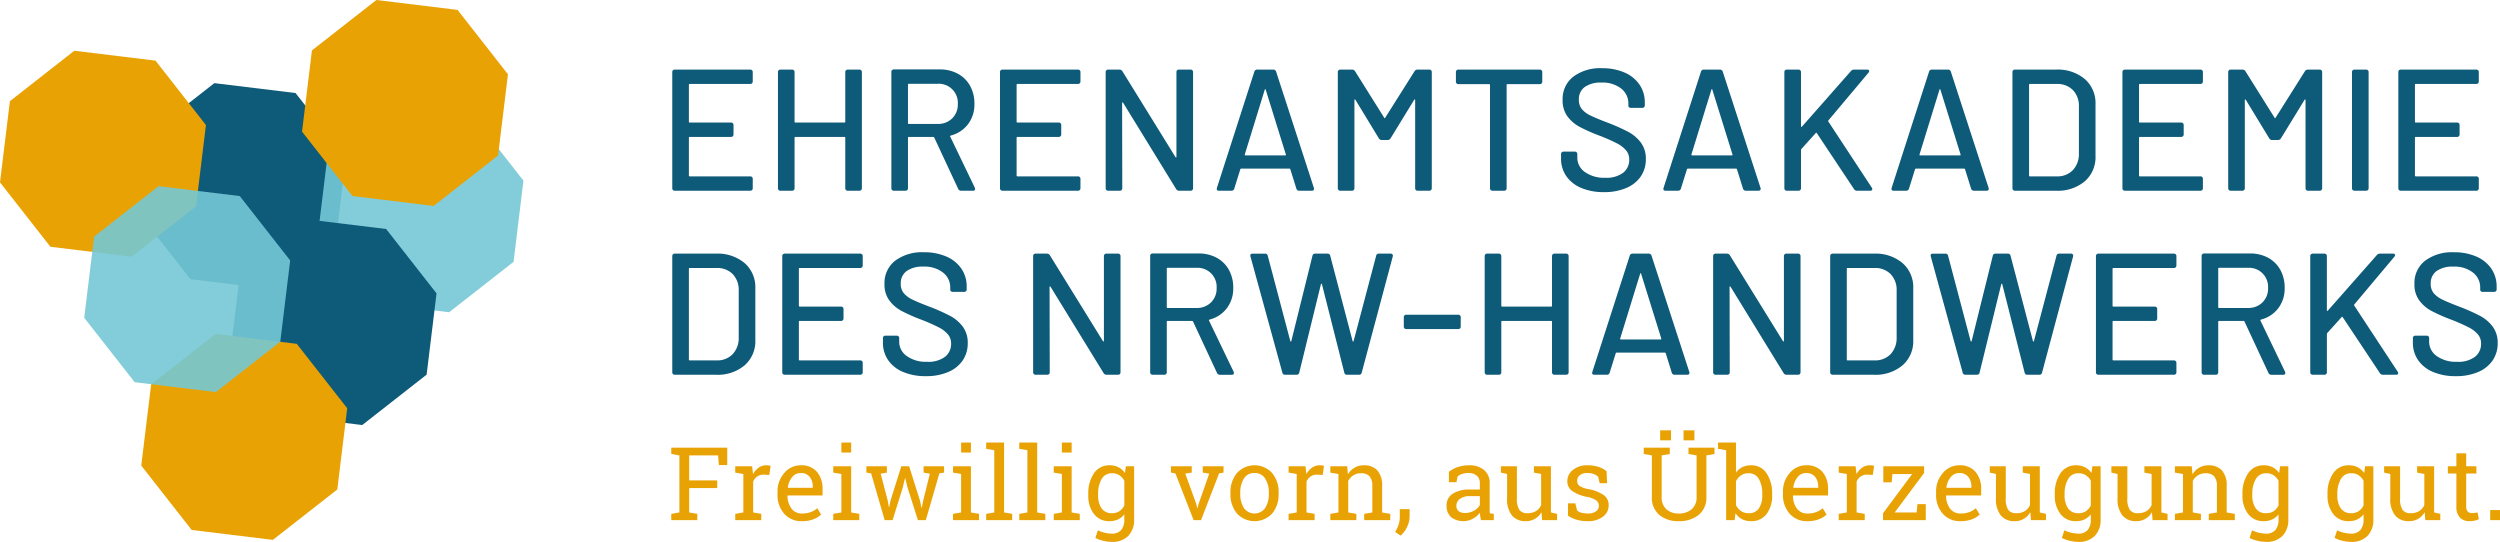 <svg xmlns="http://www.w3.org/2000/svg" viewBox="0 0 494.215 107.119"><defs><style>.cls-1{isolation:isolate;}.cls-2,.cls-4{fill:#0e5a79;}.cls-3,.cls-5{fill:#e9a203;}.cls-4,.cls-5,.cls-6{mix-blend-mode:multiply;}.cls-6{fill:#75c8d5;opacity:0.9;}</style></defs><g class="cls-1"><g id="Ebene_2" data-name="Ebene 2"><g id="Ebene_1-2" data-name="Ebene 1"><path class="cls-2" d="M148.669,16.461a.508.508,0,0,1-.376.137H136.354a.151.151,0,0,0-.171.171v7.286a.151.151,0,0,0,.171.171h8.141a.473.473,0,0,1,.513.513v1.813a.473.473,0,0,1-.513.513h-8.141a.151.151,0,0,0-.171.171v7.458a.151.151,0,0,0,.171.171H148.293a.474.474,0,0,1,.513.513v1.813a.474.474,0,0,1-.513.513H133.412a.473.473,0,0,1-.513-.513V14.272a.474.474,0,0,1,.513-.513H148.293a.474.474,0,0,1,.513.513v1.813A.507.507,0,0,1,148.669,16.461Z"/><path class="cls-2" d="M167.234,13.896a.509.509,0,0,1,.376-.137h2.258a.474.474,0,0,1,.513.513V37.191a.473.473,0,0,1-.513.513H167.61a.474.474,0,0,1-.513-.513V27.237a.151.151,0,0,0-.171-.171H157.245a.151.151,0,0,0-.171.171v9.955a.473.473,0,0,1-.513.513h-2.257a.473.473,0,0,1-.513-.513V14.272a.474.474,0,0,1,.513-.513h2.257a.474.474,0,0,1,.513.513v9.784a.151.151,0,0,0,.171.171h9.681a.151.151,0,0,0,.171-.171V14.272A.507.507,0,0,1,167.234,13.896Z"/><path class="cls-2" d="M189.413,37.328,184.693,27.203a.22.22,0,0,0-.205-.137h-4.823a.151.151,0,0,0-.171.171v9.955a.473.473,0,0,1-.513.513h-2.257a.473.473,0,0,1-.513-.513V14.238a.474.474,0,0,1,.513-.513h9.031a7.379,7.379,0,0,1,3.609.855,6.019,6.019,0,0,1,2.412,2.395,7.209,7.209,0,0,1,.855,3.558,6.433,6.433,0,0,1-1.266,4.02,6.19,6.19,0,0,1-3.42,2.241.166.166,0,0,0-.103.205l4.858,10.091.068.273c0,.229-.149.342-.445.342H189.995A.593.593,0,0,1,189.413,37.328ZM179.493,16.735v7.594a.151.151,0,0,0,.171.171h5.678a3.944,3.944,0,0,0,2.891-1.095,3.811,3.811,0,0,0,1.112-2.839,3.765,3.765,0,0,0-4.002-4.002h-5.678A.151.151,0,0,0,179.493,16.735Z"/><path class="cls-2" d="M213.454,16.461a.508.508,0,0,1-.376.137H201.14a.151.151,0,0,0-.171.171v7.286a.151.151,0,0,0,.171.171h8.141a.473.473,0,0,1,.513.513v1.813a.473.473,0,0,1-.513.513H201.14a.151.151,0,0,0-.171.171v7.458a.151.151,0,0,0,.171.171h11.938a.474.474,0,0,1,.513.513v1.813a.474.474,0,0,1-.513.513H198.198a.473.473,0,0,1-.513-.513V14.272a.474.474,0,0,1,.513-.513h14.88a.474.474,0,0,1,.513.513v1.813A.507.507,0,0,1,213.454,16.461Z"/><path class="cls-2" d="M218.712,37.568a.508.508,0,0,1-.137-.376V14.272a.474.474,0,0,1,.513-.513h2.189a.673.673,0,0,1,.616.342l10.468,16.933c.045.068.091.097.137.085.045-.011.068-.062.068-.154V14.272a.474.474,0,0,1,.513-.513h2.258a.474.474,0,0,1,.513.513V37.191a.473.473,0,0,1-.513.513H233.114a.672.672,0,0,1-.616-.342L222.031,20.327c-.046-.069-.092-.097-.137-.086-.046.012-.068.063-.068.154l.034,16.796a.473.473,0,0,1-.513.513H219.089A.507.507,0,0,1,218.712,37.568Z"/><path class="cls-2" d="M256.275,37.294,255.078,33.463c-.046-.091-.103-.137-.171-.137h-9.544c-.068,0-.125.046-.171.137L243.995,37.294a.558.558,0,0,1-.582.411H240.985q-.582,0-.411-.582l7.389-22.954a.558.558,0,0,1,.582-.411h3.146a.559.559,0,0,1,.582.411l7.457,22.954a.483.483,0,0,1,.034.205c0,.251-.148.376-.444.376h-2.463A.558.558,0,0,1,256.275,37.294ZM246.219,30.726h7.833c.138,0,.183-.068.138-.205l-3.969-12.76c-.022-.091-.057-.137-.103-.137s-.08.046-.103.137L246.081,30.521C246.058,30.658,246.104,30.726,246.219,30.726Z"/><path class="cls-2" d="M264.605,37.568a.506.506,0,0,1-.138-.376V14.272a.475.475,0,0,1,.514-.513h2.292a.672.672,0,0,1,.615.342l5.747,9.168q.103.205.205,0l5.781-9.168a.674.674,0,0,1,.616-.342h2.292a.474.474,0,0,1,.513.513V37.191a.473.473,0,0,1-.513.513h-2.258a.473.473,0,0,1-.514-.513V19.814c0-.091-.022-.142-.068-.154-.046-.011-.091.017-.137.086l-4.652,7.594a.671.671,0,0,1-.615.342h-1.095a.672.672,0,0,1-.616-.342l-4.618-7.594c-.046-.069-.091-.097-.137-.086-.046.012-.068.063-.068.154V37.191a.473.473,0,0,1-.513.513h-2.258A.506.506,0,0,1,264.605,37.568Z"/><path class="cls-2" d="M304.748,13.896a.511.511,0,0,1,.138.376v1.847a.474.474,0,0,1-.514.513h-6.362a.151.151,0,0,0-.171.171v20.388a.474.474,0,0,1-.514.513h-2.258a.473.473,0,0,1-.513-.513V16.804a.152.152,0,0,0-.171-.171h-6.055a.473.473,0,0,1-.514-.513V14.272a.474.474,0,0,1,.514-.513h16.043A.51.51,0,0,1,304.748,13.896Z"/><path class="cls-2" d="M312.601,37.157a6.698,6.698,0,0,1-2.959-2.326,6.024,6.024,0,0,1-1.044-3.523v-.821a.474.474,0,0,1,.514-.513h2.189a.473.473,0,0,1,.513.513v.65a3.452,3.452,0,0,0,1.505,2.874,6.513,6.513,0,0,0,4.003,1.129,5.47,5.47,0,0,0,3.558-.992,3.214,3.214,0,0,0,1.197-2.6,2.77,2.77,0,0,0-.616-1.813,5.878,5.878,0,0,0-1.796-1.385,34.374,34.374,0,0,0-3.438-1.522A34.55,34.55,0,0,1,312.276,25.082a7.287,7.287,0,0,1-2.411-2.07,5.246,5.246,0,0,1-.958-3.232,5.581,5.581,0,0,1,2.104-4.618,8.891,8.891,0,0,1,5.695-1.676,10.834,10.834,0,0,1,4.447.855,6.839,6.839,0,0,1,2.959,2.395,6.192,6.192,0,0,1,1.043,3.558v.513a.473.473,0,0,1-.513.513h-2.224a.55.55,0,0,1-.376-.12.407.407,0,0,1-.137-.325v-.41a3.692,3.692,0,0,0-1.42-2.959,5.946,5.946,0,0,0-3.917-1.18,5.384,5.384,0,0,0-3.284.872,2.952,2.952,0,0,0-1.163,2.515,2.843,2.843,0,0,0,.582,1.847,5.055,5.055,0,0,0,1.728,1.283q1.146.564,3.506,1.454a38.956,38.956,0,0,1,3.935,1.762,7.526,7.526,0,0,1,2.497,2.121,5.275,5.275,0,0,1,.992,3.267,5.972,5.972,0,0,1-.992,3.421,6.486,6.486,0,0,1-2.874,2.292,10.957,10.957,0,0,1-4.412.821A11.303,11.303,0,0,1,312.601,37.157Z"/><path class="cls-2" d="M344.568,37.294l-1.197-3.831c-.046-.091-.103-.137-.171-.137h-9.544c-.068,0-.126.046-.171.137l-1.197,3.831a.559.559,0,0,1-.582.411h-2.429q-.582,0-.41-.582l7.389-22.954a.558.558,0,0,1,.582-.411h3.146a.559.559,0,0,1,.582.411l7.457,22.954a.483.483,0,0,1,.034.205c0,.251-.148.376-.444.376h-2.463A.558.558,0,0,1,344.568,37.294ZM334.512,30.726h7.833c.138,0,.183-.068.138-.205l-3.969-12.76c-.022-.091-.057-.137-.103-.137s-.08.046-.103.137L334.375,30.521C334.351,30.658,334.397,30.726,334.512,30.726Z"/><path class="cls-2" d="M352.881,37.568a.51.51,0,0,1-.137-.376V14.272a.474.474,0,0,1,.514-.513h2.258a.474.474,0,0,1,.513.513V24.945a.137.137,0,0,0,.068.137c.046.023.091,0,.137-.068l9.682-10.981a.78.78,0,0,1,.615-.274h2.565c.273,0,.411.092.411.274a.544.544,0,0,1-.138.342l-7.901,9.407a.197.197,0,0,0-.034.24l8.586,13.067a.501.501,0,0,1,.103.308q0,.308-.444.308h-2.565a.671.671,0,0,1-.616-.342l-7.32-11.015c-.092-.137-.171-.148-.239-.034l-2.84,3.147a.547.547,0,0,0-.068.239v7.492a.473.473,0,0,1-.513.513h-2.258A.51.51,0,0,1,352.881,37.568Z"/><path class="cls-2" d="M389.658,37.294l-1.197-3.831c-.046-.091-.103-.137-.171-.137h-9.544c-.068,0-.126.046-.171.137l-1.197,3.831a.559.559,0,0,1-.582.411H374.367q-.582,0-.41-.582l7.389-22.954a.558.558,0,0,1,.582-.411h3.146a.559.559,0,0,1,.582.411l7.457,22.954a.483.483,0,0,1,.034.205c0,.251-.148.376-.444.376h-2.463A.558.558,0,0,1,389.658,37.294ZM379.601,30.726h7.833c.138,0,.183-.068.138-.205l-3.969-12.76c-.022-.091-.057-.137-.103-.137s-.08.046-.103.137L379.465,30.521C379.441,30.658,379.487,30.726,379.601,30.726Z"/><path class="cls-2" d="M397.97,37.568a.51.51,0,0,1-.137-.376V14.272a.474.474,0,0,1,.514-.513h8.107a8.293,8.293,0,0,1,5.678,1.865,6.298,6.298,0,0,1,2.121,4.977V30.863a6.297,6.297,0,0,1-2.121,4.978,8.29,8.29,0,0,1-5.678,1.864h-8.107A.51.51,0,0,1,397.97,37.568Zm3.318-2.703h5.303a4.208,4.208,0,0,0,3.164-1.214,4.604,4.604,0,0,0,1.215-3.267V21.08a4.488,4.488,0,0,0-1.181-3.267,4.257,4.257,0,0,0-3.198-1.214h-5.303a.151.151,0,0,0-.171.171V34.694A.151.151,0,0,0,401.288,34.865Z"/><path class="cls-2" d="M435.346,16.461a.51.51,0,0,1-.377.137H423.03a.151.151,0,0,0-.171.171v7.286a.151.151,0,0,0,.171.171h8.142a.473.473,0,0,1,.514.513v1.813a.473.473,0,0,1-.514.513h-8.142a.151.151,0,0,0-.171.171v7.458a.151.151,0,0,0,.171.171h11.938a.473.473,0,0,1,.514.513v1.813a.473.473,0,0,1-.514.513H420.089a.473.473,0,0,1-.514-.513V14.272a.474.474,0,0,1,.514-.513h14.88a.474.474,0,0,1,.514.513v1.813A.509.509,0,0,1,435.346,16.461Z"/><path class="cls-2" d="M440.621,37.568a.506.506,0,0,1-.138-.376V14.272a.475.475,0,0,1,.514-.513h2.292a.672.672,0,0,1,.615.342l5.747,9.168q.103.205.205,0l5.781-9.168a.674.674,0,0,1,.616-.342h2.292a.474.474,0,0,1,.513.513V37.191a.473.473,0,0,1-.513.513h-2.258a.473.473,0,0,1-.514-.513V19.814c0-.091-.022-.142-.068-.154-.046-.011-.091.017-.137.086l-4.652,7.594a.671.671,0,0,1-.615.342h-1.095a.672.672,0,0,1-.616-.342l-4.618-7.594c-.046-.069-.091-.097-.137-.086-.046.012-.068.063-.068.154V37.191a.473.473,0,0,1-.513.513H440.997A.506.506,0,0,1,440.621,37.568Z"/><path class="cls-2" d="M465.092,37.568a.51.51,0,0,1-.137-.376V14.272a.474.474,0,0,1,.514-.513h2.258a.474.474,0,0,1,.513.513V37.191a.473.473,0,0,1-.513.513h-2.258A.51.51,0,0,1,465.092,37.568Z"/><path class="cls-2" d="M489.887,16.461a.51.51,0,0,1-.377.137H477.571a.151.151,0,0,0-.171.171v7.286a.151.151,0,0,0,.171.171h8.142a.473.473,0,0,1,.514.513v1.813a.473.473,0,0,1-.514.513h-8.142a.151.151,0,0,0-.171.171v7.458a.151.151,0,0,0,.171.171H489.51a.473.473,0,0,1,.514.513v1.813a.473.473,0,0,1-.514.513H474.63a.473.473,0,0,1-.514-.513V14.272a.474.474,0,0,1,.514-.513H489.51a.474.474,0,0,1,.514.513v1.813A.509.509,0,0,1,489.887,16.461Z"/><path class="cls-2" d="M133.036,73.949a.508.508,0,0,1-.137-.376V50.653a.474.474,0,0,1,.513-.513h8.107a8.295,8.295,0,0,1,5.679,1.865,6.299,6.299,0,0,1,2.121,4.977V67.244a6.298,6.298,0,0,1-2.121,4.978,8.292,8.292,0,0,1-5.679,1.864h-8.107A.505.505,0,0,1,133.036,73.949Zm3.318-2.703h5.302a4.208,4.208,0,0,0,3.164-1.214,4.604,4.604,0,0,0,1.214-3.267V57.46a4.489,4.489,0,0,0-1.18-3.267,4.255,4.255,0,0,0-3.198-1.214h-5.302a.151.151,0,0,0-.171.171V71.075A.151.151,0,0,0,136.354,71.246Z"/><path class="cls-2" d="M170.411,52.842a.508.508,0,0,1-.376.137H158.097a.151.151,0,0,0-.171.171v7.286a.151.151,0,0,0,.171.171h8.141a.473.473,0,0,1,.513.513v1.813a.473.473,0,0,1-.513.513H158.097a.151.151,0,0,0-.171.171v7.458a.151.151,0,0,0,.171.171h11.938a.474.474,0,0,1,.513.513v1.813a.474.474,0,0,1-.513.513H155.155a.473.473,0,0,1-.513-.513V50.653a.474.474,0,0,1,.513-.513h14.88a.474.474,0,0,1,.513.513v1.813A.507.507,0,0,1,170.411,52.842Z"/><path class="cls-2" d="M178.546,73.538a6.695,6.695,0,0,1-2.959-2.326,6.024,6.024,0,0,1-1.043-3.523v-.821a.473.473,0,0,1,.513-.513h2.189a.473.473,0,0,1,.513.513v.65a3.45,3.45,0,0,0,1.505,2.874,6.511,6.511,0,0,0,4.002,1.129,5.47,5.47,0,0,0,3.558-.992,3.214,3.214,0,0,0,1.197-2.6,2.775,2.775,0,0,0-.616-1.813,5.89,5.89,0,0,0-1.796-1.385,34.494,34.494,0,0,0-3.438-1.522,34.589,34.589,0,0,1-3.951-1.745A7.294,7.294,0,0,1,175.809,59.393a5.253,5.253,0,0,1-.958-3.232,5.581,5.581,0,0,1,2.104-4.618,8.893,8.893,0,0,1,5.696-1.676,10.834,10.834,0,0,1,4.447.855,6.839,6.839,0,0,1,2.959,2.395,6.192,6.192,0,0,1,1.043,3.558v.513a.473.473,0,0,1-.513.513H188.364a.549.549,0,0,1-.376-.12.408.408,0,0,1-.137-.325v-.41a3.692,3.692,0,0,0-1.419-2.959,5.948,5.948,0,0,0-3.917-1.18,5.381,5.381,0,0,0-3.284.872,2.951,2.951,0,0,0-1.163,2.515,2.84,2.84,0,0,0,.582,1.847,5.05,5.05,0,0,0,1.728,1.283q1.146.564,3.506,1.454a38.929,38.929,0,0,1,3.934,1.762,7.523,7.523,0,0,1,2.498,2.121,5.275,5.275,0,0,1,.992,3.267,5.971,5.971,0,0,1-.992,3.421,6.484,6.484,0,0,1-2.874,2.292,10.964,10.964,0,0,1-4.413.821A11.304,11.304,0,0,1,178.546,73.538Z"/><path class="cls-2" d="M204.373,73.949a.508.508,0,0,1-.137-.376V50.653a.474.474,0,0,1,.513-.513h2.189a.673.673,0,0,1,.616.342L218.022,67.415c.045.068.091.097.137.085.045-.011.068-.062.068-.154V50.653a.474.474,0,0,1,.513-.513h2.258a.474.474,0,0,1,.513.513V73.572a.473.473,0,0,1-.513.513h-2.224a.671.671,0,0,1-.616-.342L207.691,56.708c-.046-.069-.092-.097-.137-.086-.046.012-.068.063-.068.154l.034,16.796a.473.473,0,0,1-.513.513h-2.257A.505.505,0,0,1,204.373,73.949Z"/><path class="cls-2" d="M240.578,73.709l-4.721-10.125a.22.22,0,0,0-.205-.137h-4.823a.151.151,0,0,0-.171.171v9.955a.473.473,0,0,1-.513.513h-2.257a.473.473,0,0,1-.513-.513V50.619a.474.474,0,0,1,.513-.513h9.031a7.379,7.379,0,0,1,3.609.855,6.019,6.019,0,0,1,2.412,2.395,7.209,7.209,0,0,1,.855,3.558,6.433,6.433,0,0,1-1.266,4.02,6.19,6.19,0,0,1-3.42,2.241.166.166,0,0,0-.103.205l4.858,10.091.068.274c0,.229-.149.342-.445.342H241.16A.593.593,0,0,1,240.578,73.709ZM230.658,53.116v7.594a.151.151,0,0,0,.171.171h5.678a3.944,3.944,0,0,0,2.891-1.095,3.811,3.811,0,0,0,1.112-2.839,3.765,3.765,0,0,0-4.002-4.002h-5.678A.151.151,0,0,0,230.658,53.116Z"/><path class="cls-2" d="M253.498,73.641l-6.294-22.919a.473.473,0,0,1-.034-.205c0-.25.148-.376.445-.376H250.078a.514.514,0,0,1,.547.445L255.072,67.415c.021.068.057.103.102.103.047,0,.08-.034.104-.103L259.451,50.584a.513.513,0,0,1,.547-.445h2.43a.514.514,0,0,1,.547.445L267.387,67.415c.023.068.057.103.104.103.045,0,.078-.034.102-.103l4.447-16.831a.513.513,0,0,1,.547-.445h2.293a.468.468,0,0,1,.393.154.482.482,0,0,1,.053.427l-6.125,22.919a.513.513,0,0,1-.547.445H266.293a.515.515,0,0,1-.549-.445l-4.412-17.446c-.023-.068-.057-.103-.102-.103-.047,0-.082.034-.104.103l-4.275,17.446a.515.515,0,0,1-.549.445h-2.223A.533.533,0,0,1,253.498,73.641Z"/><path class="cls-2" d="M277.648,64.917a.509.509,0,0,1-.137-.376v-1.813a.473.473,0,0,1,.513-.513h10.229a.474.474,0,0,1,.514.513v1.813a.475.475,0,0,1-.514.513H278.024A.506.506,0,0,1,277.648,64.917Z"/><path class="cls-2" d="M306.948,50.277a.508.508,0,0,1,.376-.137h2.258a.474.474,0,0,1,.513.513V73.572a.473.473,0,0,1-.513.513h-2.258a.473.473,0,0,1-.513-.513V63.618a.151.151,0,0,0-.171-.171h-9.682a.151.151,0,0,0-.171.171v9.955a.473.473,0,0,1-.513.513h-2.258a.473.473,0,0,1-.514-.513V50.653a.474.474,0,0,1,.514-.513h2.258a.474.474,0,0,1,.513.513v9.784a.151.151,0,0,0,.171.171h9.682a.151.151,0,0,0,.171-.171V50.653A.506.506,0,0,1,306.948,50.277Z"/><path class="cls-2" d="M330.489,73.675l-1.197-3.831c-.046-.091-.103-.137-.171-.137H319.577c-.068,0-.126.046-.171.137l-1.197,3.831a.559.559,0,0,1-.582.411h-2.429q-.582,0-.41-.582l7.389-22.954a.558.558,0,0,1,.582-.411h3.146a.559.559,0,0,1,.582.411l7.457,22.954a.483.483,0,0,1,.034.205c0,.251-.148.376-.444.376h-2.463A.558.558,0,0,1,330.489,73.675Zm-10.057-6.568h7.833c.138,0,.183-.068.138-.205L324.434,54.142c-.022-.091-.057-.137-.103-.137s-.08.046-.103.137l-3.934,12.76C320.272,67.039,320.318,67.107,320.432,67.107Z"/><path class="cls-2" d="M338.801,73.949a.51.51,0,0,1-.137-.376V50.653a.474.474,0,0,1,.514-.513H341.367a.672.672,0,0,1,.615.342L352.45,67.415c.046.068.091.097.137.085.046-.011.068-.062.068-.154V50.653a.474.474,0,0,1,.514-.513h2.258a.474.474,0,0,1,.513.513V73.572a.473.473,0,0,1-.513.513H353.203a.671.671,0,0,1-.616-.342L342.119,56.708c-.046-.069-.091-.097-.137-.086-.046.012-.068.063-.068.154l.034,16.796a.473.473,0,0,1-.513.513h-2.258A.508.508,0,0,1,338.801,73.949Z"/><path class="cls-2" d="M361.939,73.949a.51.51,0,0,1-.137-.376V50.653a.474.474,0,0,1,.514-.513h8.107a8.293,8.293,0,0,1,5.678,1.865,6.298,6.298,0,0,1,2.121,4.977V67.244a6.297,6.297,0,0,1-2.121,4.978,8.29,8.29,0,0,1-5.678,1.864h-8.107A.508.508,0,0,1,361.939,73.949Zm3.318-2.703h5.303a4.208,4.208,0,0,0,3.164-1.214,4.604,4.604,0,0,0,1.215-3.267V57.46a4.488,4.488,0,0,0-1.181-3.267,4.257,4.257,0,0,0-3.198-1.214h-5.303a.151.151,0,0,0-.171.171V71.075A.151.151,0,0,0,365.258,71.246Z"/><path class="cls-2" d="M387.989,73.641l-6.294-22.919a.465.465,0,0,1-.034-.205c0-.25.147-.376.444-.376h2.463a.515.515,0,0,1,.548.445L389.562,67.415q.034.103.103.103c.046,0,.08-.034.104-.103l4.173-16.831a.514.514,0,0,1,.548-.445h2.429a.514.514,0,0,1,.547.445L401.878,67.415q.034.103.103.103.067,0,.103-.103l4.447-16.831a.513.513,0,0,1,.547-.445h2.292a.469.469,0,0,1,.394.154.482.482,0,0,1,.052.427l-6.124,22.919a.513.513,0,0,1-.547.445H400.783a.514.514,0,0,1-.548-.445l-4.412-17.446q-.035-.103-.103-.103c-.046,0-.081.034-.104.103l-4.275,17.446a.514.514,0,0,1-.548.445h-2.223A.533.533,0,0,1,387.989,73.641Z"/><path class="cls-2" d="M430.109,52.842a.51.51,0,0,1-.377.137H417.794a.151.151,0,0,0-.171.171v7.286a.151.151,0,0,0,.171.171h8.142a.473.473,0,0,1,.514.513v1.813a.473.473,0,0,1-.514.513h-8.142a.151.151,0,0,0-.171.171v7.458a.151.151,0,0,0,.171.171h11.938a.473.473,0,0,1,.514.513v1.813a.473.473,0,0,1-.514.513H414.852a.473.473,0,0,1-.514-.513V50.653a.474.474,0,0,1,.514-.513h14.88a.474.474,0,0,1,.514.513v1.813A.509.509,0,0,1,430.109,52.842Z"/><path class="cls-2" d="M448.434,73.709l-4.721-10.125a.222.222,0,0,0-.206-.137H438.684a.151.151,0,0,0-.171.171v9.955a.473.473,0,0,1-.513.513H435.743a.473.473,0,0,1-.514-.513V50.619a.474.474,0,0,1,.514-.513h9.03a7.379,7.379,0,0,1,3.609.855,6.024,6.024,0,0,1,2.412,2.395,7.214,7.214,0,0,1,.854,3.558,6.432,6.432,0,0,1-1.266,4.02,6.188,6.188,0,0,1-3.421,2.241.167.167,0,0,0-.103.205l4.857,10.091.068.274c0,.229-.148.342-.444.342h-2.326A.592.592,0,0,1,448.434,73.709Zm-9.921-20.593v7.594a.151.151,0,0,0,.171.171h5.679a3.944,3.944,0,0,0,2.891-1.095,3.809,3.809,0,0,0,1.112-2.839,3.765,3.765,0,0,0-4.003-4.002H438.684A.151.151,0,0,0,438.514,53.116Z"/><path class="cls-2" d="M456.842,73.949a.51.51,0,0,1-.137-.376V50.653a.474.474,0,0,1,.514-.513h2.258a.474.474,0,0,1,.513.513V61.326a.137.137,0,0,0,.068.137c.046.023.091,0,.137-.068l9.682-10.981a.78.78,0,0,1,.615-.274h2.565c.273,0,.411.092.411.274a.544.544,0,0,1-.138.342l-7.901,9.407a.197.197,0,0,0-.034.24l8.586,13.067a.5.5,0,0,1,.103.307q0,.309-.444.309h-2.565a.671.671,0,0,1-.616-.342l-7.32-11.015c-.092-.137-.171-.148-.239-.034l-2.84,3.147a.547.547,0,0,0-.068.239v7.492a.473.473,0,0,1-.513.513h-2.258A.508.508,0,0,1,456.842,73.949Z"/><path class="cls-2" d="M480.996,73.538a6.698,6.698,0,0,1-2.959-2.326,6.024,6.024,0,0,1-1.044-3.523v-.821a.474.474,0,0,1,.514-.513h2.189a.473.473,0,0,1,.513.513v.65a3.452,3.452,0,0,0,1.505,2.874,6.513,6.513,0,0,0,4.003,1.129,5.47,5.47,0,0,0,3.558-.992,3.214,3.214,0,0,0,1.197-2.6,2.77,2.77,0,0,0-.616-1.813,5.878,5.878,0,0,0-1.796-1.385,34.371,34.371,0,0,0-3.438-1.522,34.55,34.55,0,0,1-3.951-1.745A7.287,7.287,0,0,1,478.26,59.393a5.246,5.246,0,0,1-.958-3.232,5.581,5.581,0,0,1,2.104-4.618,8.891,8.891,0,0,1,5.695-1.676,10.834,10.834,0,0,1,4.447.855,6.839,6.839,0,0,1,2.959,2.395,6.192,6.192,0,0,1,1.043,3.558v.513a.473.473,0,0,1-.513.513h-2.224a.55.55,0,0,1-.376-.12.407.407,0,0,1-.137-.325v-.41a3.692,3.692,0,0,0-1.42-2.959,5.946,5.946,0,0,0-3.917-1.18,5.384,5.384,0,0,0-3.284.872,2.952,2.952,0,0,0-1.163,2.515,2.843,2.843,0,0,0,.582,1.847,5.055,5.055,0,0,0,1.728,1.283q1.145.564,3.506,1.454a38.959,38.959,0,0,1,3.935,1.762,7.527,7.527,0,0,1,2.497,2.121,5.275,5.275,0,0,1,.992,3.267,5.972,5.972,0,0,1-.992,3.421,6.486,6.486,0,0,1-2.874,2.292,10.957,10.957,0,0,1-4.412.821A11.303,11.303,0,0,1,480.996,73.538Z"/><path class="cls-3" d="M132.702,101.582l1.604-.275V90.024l-1.604-.275v-1.249H143.768v3.442h-1.652l-.157-1.918h-5.715v4.938h5.538v1.525h-5.538v4.819l1.604.275v1.239h-5.145Z"/><path class="cls-3" d="M145.347,93.427v-1.249H148.681l.187,1.544a3.722,3.722,0,0,1,1.117-1.278,2.598,2.598,0,0,1,1.52-.462,3.232,3.232,0,0,1,.467.034,2.783,2.783,0,0,1,.369.073l-.256,1.801-1.102-.06a2.22,2.22,0,0,0-1.289.359,2.32,2.32,0,0,0-.806,1.008v6.108l1.603.275v1.239h-5.144V101.582l1.603-.275V93.703Z"/><path class="cls-3" d="M158.551,103.028a4.492,4.492,0,0,1-3.536-1.48,5.573,5.573,0,0,1-1.313-3.841v-.434a5.455,5.455,0,0,1,1.353-3.781,4.165,4.165,0,0,1,3.202-1.51,4.035,4.035,0,0,1,3.25,1.298,5.158,5.158,0,0,1,1.106,3.463v1.209h-6.905l-.029.05a4.208,4.208,0,0,0,.777,2.522,2.475,2.475,0,0,0,2.095.988,4.86,4.86,0,0,0,1.726-.28,3.958,3.958,0,0,0,1.284-.771l.757,1.259a4.66,4.66,0,0,1-1.51.93A6.045,6.045,0,0,1,158.551,103.028Zm-.295-9.521a2.098,2.098,0,0,0-1.663.821,3.893,3.893,0,0,0-.846,2.061l.02.049h4.908v-.256a2.972,2.972,0,0,0-.61-1.908A2.174,2.174,0,0,0,158.256,93.506Z"/><path class="cls-3" d="M164.723,101.582l1.603-.275V93.703l-1.603-.275v-1.249h3.541v9.128l1.603.275v1.239h-5.144Zm3.541-12.128h-1.938V87.477h1.938Z"/><path class="cls-3" d="M175.321,93.427l-1.22.217,1.387,5.302.226,1.288h.059l.275-1.288,2.125-6.768h1.554l2.134,6.768.305,1.436h.059l.285-1.436,1.308-5.302-1.239-.217v-1.249h4.053v1.249l-.925.138-2.685,9.256h-1.564l-2.065-6.481-.443-1.791-.059.011-.413,1.78-2.026,6.481h-1.564l-2.686-9.256-.934-.138v-1.249h4.052Z"/><path class="cls-3" d="M188.397,101.582l1.603-.275V93.703l-1.603-.275v-1.249h3.541v9.128l1.603.275v1.239h-5.144Zm3.541-12.128h-1.938V87.477h1.938Z"/><path class="cls-3" d="M194.953,88.726V87.477h3.541v13.829l1.603.275v1.239h-5.144V101.582l1.603-.275V89.001Z"/><path class="cls-3" d="M201.498,88.726V87.477h3.541v13.829l1.603.275v1.239h-5.144V101.582l1.603-.275V89.001Z"/><path class="cls-3" d="M208.31,101.582l1.603-.275V93.703l-1.603-.275v-1.249h3.541v9.128l1.603.275v1.239h-5.144Zm3.541-12.128h-1.938V87.477h1.938Z"/><path class="cls-3" d="M215.14,97.697a6.988,6.988,0,0,1,1.121-4.142,3.596,3.596,0,0,1,3.099-1.573,3.761,3.761,0,0,1,1.76.394,3.453,3.453,0,0,1,1.269,1.141l.177-1.338h1.633v10.505a4.47,4.47,0,0,1-1.151,3.251,4.357,4.357,0,0,1-3.275,1.185,7.278,7.278,0,0,1-1.663-.211,6.516,6.516,0,0,1-1.574-.575l.502-1.505a6.297,6.297,0,0,0,2.714.659,2.336,2.336,0,0,0,1.903-.729,3.164,3.164,0,0,0,.605-2.075v-1.013a3.435,3.435,0,0,1-1.249,1.013,3.868,3.868,0,0,1-1.672.345,3.713,3.713,0,0,1-3.079-1.417,5.797,5.797,0,0,1-1.121-3.708Zm1.938.206a4.425,4.425,0,0,0,.679,2.577,2.347,2.347,0,0,0,2.065.974,2.561,2.561,0,0,0,1.466-.398,3.022,3.022,0,0,0,.974-1.126V95.031a3.008,3.008,0,0,0-.974-1.077,2.553,2.553,0,0,0-1.446-.398,2.257,2.257,0,0,0-2.076,1.161,5.776,5.776,0,0,0-.688,2.98Z"/><path class="cls-3" d="M235.589,93.427l-1.278.197,2.193,6.059.177.768h.059l.187-.768,2.125-6.059-1.289-.197v-1.249h4.111v1.249l-.875.147-3.57,9.246h-1.465l-3.61-9.246-.875-.147v-1.249h4.111Z"/><path class="cls-3" d="M243.246,97.401a5.858,5.858,0,0,1,1.279-3.89,4.729,4.729,0,0,1,6.959-.005,5.841,5.841,0,0,1,1.283,3.895v.217a5.824,5.824,0,0,1-1.279,3.895,4.752,4.752,0,0,1-6.963-.005,5.833,5.833,0,0,1-1.279-3.89Zm1.938.217a5.045,5.045,0,0,0,.713,2.793,2.566,2.566,0,0,0,4.214,0,5.021,5.021,0,0,0,.719-2.793v-.217a5.034,5.034,0,0,0-.719-2.783,2.357,2.357,0,0,0-2.115-1.111,2.333,2.333,0,0,0-2.104,1.111,5.086,5.086,0,0,0-.708,2.783Z"/><path class="cls-3" d="M254.738,93.427v-1.249h3.335l.187,1.544a3.726,3.726,0,0,1,1.116-1.278,2.6,2.6,0,0,1,1.52-.462,3.238,3.238,0,0,1,.468.034,2.828,2.828,0,0,1,.369.073l-.256,1.801-1.102-.06a2.22,2.22,0,0,0-1.289.359,2.324,2.324,0,0,0-.807,1.008v6.108l1.604.275v1.239h-5.145V101.582l1.604-.275V93.703Z"/><path class="cls-3" d="M262.986,101.582l1.604-.275V93.703l-1.604-.275v-1.249h3.335l.138,1.584a3.857,3.857,0,0,1,1.332-1.313,3.558,3.558,0,0,1,1.825-.467,3.472,3.472,0,0,1,2.665,1.008,4.424,4.424,0,0,1,.944,3.113v5.203l1.604.275v1.239H269.684V101.582l1.604-.275V96.142a2.878,2.878,0,0,0-.556-1.996,2.226,2.226,0,0,0-1.696-.591,2.732,2.732,0,0,0-1.48.403A2.956,2.956,0,0,0,266.527,95.06v6.246l1.604.275v1.239h-5.145Z"/><path class="cls-3" d="M278.66,102.113a4.845,4.845,0,0,1-.482,2.017,5.009,5.009,0,0,1-1.298,1.75l-1.092-.728a5.98,5.98,0,0,0,.698-1.446,5.1,5.1,0,0,0,.235-1.563v-1.495H278.66Z"/><path class="cls-3" d="M292.764,102.821c-.059-.288-.104-.548-.138-.777-.032-.229-.056-.459-.068-.688a4.692,4.692,0,0,1-1.402,1.195,4.012,4.012,0,0,1-4.322-.334,2.983,2.983,0,0,1-.866-2.287,2.648,2.648,0,0,1,1.225-2.336,5.966,5.966,0,0,1,3.359-.821h1.997V95.533a1.919,1.919,0,0,0-.591-1.48,2.325,2.325,0,0,0-1.643-.546,4.037,4.037,0,0,0-1.283.187,2.408,2.408,0,0,0-.9.512l-.206,1.121h-1.495V93.26a5.769,5.769,0,0,1,1.761-.93,6.967,6.967,0,0,1,2.242-.349,4.46,4.46,0,0,1,2.932.924,3.238,3.238,0,0,1,1.121,2.646v5.124c0,.138.001.272.005.403.003.132.011.263.024.394l.787.108v1.239Zm-3.118-1.416a3.442,3.442,0,0,0,1.761-.463,2.866,2.866,0,0,0,1.142-1.111v-1.751h-2.065a2.947,2.947,0,0,0-1.884.551,1.655,1.655,0,0,0-.693,1.338,1.323,1.323,0,0,0,.433,1.067A1.975,1.975,0,0,0,289.645,101.405Z"/><path class="cls-3" d="M304.728,101.247a3.454,3.454,0,0,1-3.118,1.781,3.404,3.404,0,0,1-2.704-1.112,5.156,5.156,0,0,1-.975-3.462v-4.751l-1.22-.275v-1.249H299.87V98.473a3.964,3.964,0,0,0,.501,2.341,1.865,1.865,0,0,0,1.564.64,3.189,3.189,0,0,0,1.706-.418A2.62,2.62,0,0,0,304.66,99.85V93.703l-1.427-.275v-1.249h3.364v9.128l1.22.275v1.239h-2.961Z"/><path class="cls-3" d="M317.697,95.523H316.241l-.314-1.279a2.641,2.641,0,0,0-.89-.536,3.453,3.453,0,0,0-1.215-.201,2.237,2.237,0,0,0-1.535.452,1.42,1.42,0,0,0-.501,1.092,1.216,1.216,0,0,0,.442.993,4.586,4.586,0,0,0,1.8.649,7.755,7.755,0,0,1,3,1.176,2.37,2.37,0,0,1,.983,1.991,2.749,2.749,0,0,1-1.146,2.292,4.799,4.799,0,0,1-2.995.876,7.758,7.758,0,0,1-2.174-.281,5.775,5.775,0,0,1-1.721-.811l-.011-2.43h1.456l.364,1.426a2.025,2.025,0,0,0,.909.442,4.983,4.983,0,0,0,1.176.138,2.739,2.739,0,0,0,1.618-.418,1.288,1.288,0,0,0,.585-1.097,1.319,1.319,0,0,0-.486-1.052A4.593,4.593,0,0,0,313.743,98.227a7.725,7.725,0,0,1-2.921-1.15,2.319,2.319,0,0,1-.984-1.967,2.779,2.779,0,0,1,1.107-2.214,4.368,4.368,0,0,1,2.877-.914,6.987,6.987,0,0,1,2.174.314,4.535,4.535,0,0,1,1.603.875Z"/><path class="cls-3" d="M330.091,88.499v1.249l-1.604.275v8.184a3.163,3.163,0,0,0,.925,2.464,3.486,3.486,0,0,0,2.439.841,3.803,3.803,0,0,0,2.567-.836,3.076,3.076,0,0,0,.974-2.469V90.024l-1.604-.275v-1.249h5.145v1.249l-1.604.275v8.184a4.355,4.355,0,0,1-1.52,3.575,6.048,6.048,0,0,1-3.959,1.245,5.721,5.721,0,0,1-3.836-1.245,4.427,4.427,0,0,1-1.466-3.575V90.024l-1.604-.275v-1.249h5.145Zm.246-1.455h-2.145V85.077h2.145Zm4.623,0h-2.145V85.077h2.145Z"/><path class="cls-3" d="M350.328,97.903a5.849,5.849,0,0,1-1.106,3.713,3.657,3.657,0,0,1-3.045,1.412,3.876,3.876,0,0,1-1.81-.398,3.387,3.387,0,0,1-1.278-1.176l-.178,1.367h-1.672V89.001l-1.604-.275V87.477h3.541v5.96a3.378,3.378,0,0,1,1.244-1.082,3.819,3.819,0,0,1,1.736-.373,3.538,3.538,0,0,1,3.069,1.573,7.081,7.081,0,0,1,1.102,4.142Zm-1.948-.206a5.909,5.909,0,0,0-.668-2.99,2.209,2.209,0,0,0-2.046-1.151,2.561,2.561,0,0,0-1.511.433,3.079,3.079,0,0,0-.979,1.161v4.701a3.016,3.016,0,0,0,.989,1.171,2.604,2.604,0,0,0,1.52.433,2.29,2.29,0,0,0,2.031-.974,4.498,4.498,0,0,0,.663-2.577Z"/><path class="cls-3" d="M357.315,103.028a4.49,4.49,0,0,1-3.536-1.48,5.576,5.576,0,0,1-1.313-3.841v-.434a5.458,5.458,0,0,1,1.353-3.781,4.166,4.166,0,0,1,3.202-1.51,4.036,4.036,0,0,1,3.251,1.298,5.161,5.161,0,0,1,1.106,3.463v1.209h-6.905l-.029.05a4.201,4.201,0,0,0,.777,2.522,2.474,2.474,0,0,0,2.095.988,4.865,4.865,0,0,0,1.727-.28,3.961,3.961,0,0,0,1.283-.771l.758,1.259a4.659,4.659,0,0,1-1.511.93A6.039,6.039,0,0,1,357.315,103.028Zm-.295-9.521a2.097,2.097,0,0,0-1.662.821,3.897,3.897,0,0,0-.847,2.061l.021.049h4.908v-.256a2.975,2.975,0,0,0-.61-1.908A2.174,2.174,0,0,0,357.02,93.506Z"/><path class="cls-3" d="M363.487,93.427v-1.249h3.335l.187,1.544a3.726,3.726,0,0,1,1.116-1.278,2.6,2.6,0,0,1,1.52-.462,3.238,3.238,0,0,1,.468.034,2.828,2.828,0,0,1,.369.073l-.256,1.801-1.102-.06a2.22,2.22,0,0,0-1.289.359,2.324,2.324,0,0,0-.807,1.008v6.108l1.604.275v1.239h-5.145V101.582l1.604-.275V93.703Z"/><path class="cls-3" d="M374.548,101.306h4.348l.157-1.643h1.643v3.157h-8.449v-1.357l5.754-7.751H374.105l-.147,1.633h-1.653v-3.167h8.066v1.318Z"/><path class="cls-3" d="M387.585,103.028a4.49,4.49,0,0,1-3.536-1.48,5.576,5.576,0,0,1-1.313-3.841v-.434a5.458,5.458,0,0,1,1.353-3.781,4.166,4.166,0,0,1,3.202-1.51,4.036,4.036,0,0,1,3.251,1.298,5.161,5.161,0,0,1,1.106,3.463v1.209H384.742l-.029.05a4.201,4.201,0,0,0,.777,2.522,2.474,2.474,0,0,0,2.095.988,4.865,4.865,0,0,0,1.727-.28,3.961,3.961,0,0,0,1.283-.771l.758,1.259a4.659,4.659,0,0,1-1.511.93A6.039,6.039,0,0,1,387.585,103.028Zm-.295-9.521a2.097,2.097,0,0,0-1.662.821,3.897,3.897,0,0,0-.847,2.061l.021.049h4.908v-.256a2.975,2.975,0,0,0-.61-1.908A2.174,2.174,0,0,0,387.29,93.506Z"/><path class="cls-3" d="M401.37,101.247a3.454,3.454,0,0,1-3.118,1.781,3.404,3.404,0,0,1-2.704-1.112,5.156,5.156,0,0,1-.975-3.462v-4.751l-1.22-.275v-1.249h3.158V98.473a3.964,3.964,0,0,0,.501,2.341,1.865,1.865,0,0,0,1.564.64,3.189,3.189,0,0,0,1.706-.418,2.62,2.62,0,0,0,1.019-1.186V93.703l-1.427-.275v-1.249h3.364v9.128l1.22.275v1.239h-2.961Z"/><path class="cls-3" d="M406.203,97.697a6.985,6.985,0,0,1,1.122-4.142,3.595,3.595,0,0,1,3.098-1.573,3.762,3.762,0,0,1,1.761.394,3.462,3.462,0,0,1,1.27,1.141l.177-1.338h1.633v10.505a4.468,4.468,0,0,1-1.151,3.251,4.354,4.354,0,0,1-3.275,1.185,7.28,7.28,0,0,1-1.662-.211,6.504,6.504,0,0,1-1.573-.575l.501-1.505a6.306,6.306,0,0,0,2.715.659,2.335,2.335,0,0,0,1.903-.729,3.164,3.164,0,0,0,.605-2.075v-1.013a3.438,3.438,0,0,1-1.25,1.013,3.866,3.866,0,0,1-1.672.345,3.711,3.711,0,0,1-3.078-1.417,5.795,5.795,0,0,1-1.122-3.708Zm1.938.206a4.417,4.417,0,0,0,.679,2.577,2.346,2.346,0,0,0,2.065.974,2.558,2.558,0,0,0,1.465-.398,3.024,3.024,0,0,0,.975-1.126V95.031a3.015,3.015,0,0,0-.975-1.077,2.552,2.552,0,0,0-1.445-.398,2.256,2.256,0,0,0-2.075,1.161,5.776,5.776,0,0,0-.688,2.98Z"/><path class="cls-3" d="M425.408,101.247a3.454,3.454,0,0,1-3.118,1.781,3.404,3.404,0,0,1-2.704-1.112,5.156,5.156,0,0,1-.975-3.462v-4.751l-1.22-.275v-1.249h3.158V98.473a3.964,3.964,0,0,0,.501,2.341,1.865,1.865,0,0,0,1.564.64,3.189,3.189,0,0,0,1.706-.418,2.62,2.62,0,0,0,1.019-1.186V93.703l-1.427-.275v-1.249h3.364v9.128l1.22.275v1.239H425.536Z"/><path class="cls-3" d="M429.947,101.582l1.604-.275V93.703l-1.604-.275v-1.249h3.335l.138,1.584a3.857,3.857,0,0,1,1.332-1.313,3.558,3.558,0,0,1,1.825-.467,3.472,3.472,0,0,1,2.665,1.008,4.424,4.424,0,0,1,.944,3.113v5.203l1.604.275v1.239h-5.145V101.582l1.604-.275V96.142a2.878,2.878,0,0,0-.556-1.996,2.226,2.226,0,0,0-1.696-.591,2.732,2.732,0,0,0-1.48.403A2.956,2.956,0,0,0,433.488,95.06v6.246l1.604.275v1.239H429.947Z"/><path class="cls-3" d="M443.308,97.697a6.985,6.985,0,0,1,1.122-4.142,3.595,3.595,0,0,1,3.098-1.573,3.762,3.762,0,0,1,1.761.394,3.462,3.462,0,0,1,1.27,1.141l.177-1.338H452.368v10.505a4.468,4.468,0,0,1-1.151,3.251,4.354,4.354,0,0,1-3.275,1.185,7.28,7.28,0,0,1-1.662-.211,6.504,6.504,0,0,1-1.573-.575l.501-1.505a6.306,6.306,0,0,0,2.715.659,2.335,2.335,0,0,0,1.903-.729,3.164,3.164,0,0,0,.605-2.075v-1.013a3.438,3.438,0,0,1-1.25,1.013,3.866,3.866,0,0,1-1.672.345,3.711,3.711,0,0,1-3.078-1.417,5.795,5.795,0,0,1-1.122-3.708Zm1.938.206a4.417,4.417,0,0,0,.679,2.577,2.346,2.346,0,0,0,2.065.974,2.558,2.558,0,0,0,1.465-.398,3.024,3.024,0,0,0,.975-1.126V95.031a3.015,3.015,0,0,0-.975-1.077,2.552,2.552,0,0,0-1.445-.398,2.256,2.256,0,0,0-2.075,1.161,5.776,5.776,0,0,0-.688,2.98Z"/><path class="cls-3" d="M460.118,97.697a6.985,6.985,0,0,1,1.122-4.142,3.595,3.595,0,0,1,3.098-1.573,3.762,3.762,0,0,1,1.761.394,3.462,3.462,0,0,1,1.27,1.141l.177-1.338h1.633v10.505a4.468,4.468,0,0,1-1.151,3.251,4.354,4.354,0,0,1-3.275,1.185,7.28,7.28,0,0,1-1.662-.211,6.504,6.504,0,0,1-1.573-.575l.501-1.505a6.306,6.306,0,0,0,2.715.659,2.335,2.335,0,0,0,1.903-.729,3.164,3.164,0,0,0,.605-2.075v-1.013a3.438,3.438,0,0,1-1.25,1.013,3.866,3.866,0,0,1-1.672.345,3.711,3.711,0,0,1-3.078-1.417,5.795,5.795,0,0,1-1.122-3.708Zm1.938.206a4.417,4.417,0,0,0,.679,2.577,2.346,2.346,0,0,0,2.065.974,2.558,2.558,0,0,0,1.465-.398,3.024,3.024,0,0,0,.975-1.126V95.031a3.015,3.015,0,0,0-.975-1.077,2.552,2.552,0,0,0-1.445-.398,2.256,2.256,0,0,0-2.075,1.161,5.776,5.776,0,0,0-.688,2.98Z"/><path class="cls-3" d="M479.323,101.247a3.454,3.454,0,0,1-3.118,1.781,3.404,3.404,0,0,1-2.704-1.112,5.156,5.156,0,0,1-.975-3.462v-4.751l-1.22-.275v-1.249h3.158V98.473a3.964,3.964,0,0,0,.501,2.341,1.865,1.865,0,0,0,1.564.64,3.189,3.189,0,0,0,1.706-.418,2.62,2.62,0,0,0,1.019-1.186V93.703L477.828,93.427v-1.249h3.364v9.128l1.22.275v1.239H479.451Z"/><path class="cls-3" d="M487.53,89.611v2.567h2.017V93.615h-2.017v6.462a1.45,1.45,0,0,0,.31,1.053,1.122,1.122,0,0,0,.821.305,4.28,4.28,0,0,0,.576-.044c.213-.03.392-.061.536-.094l.266,1.328a2.535,2.535,0,0,1-.807.29,5.111,5.111,0,0,1-1.062.113,2.51,2.51,0,0,1-1.879-.714,3.093,3.093,0,0,1-.698-2.237V93.615H483.911V92.178h1.682V89.611Z"/><path class="cls-3" d="M494.215,102.821H492.276v-1.987h1.938Z"/><polygon class="cls-4" points="27.679 42.457 29.635 26.402 42.373 16.436 58.423 18.391 68.395 31.124 66.439 47.179 53.701 57.145 37.651 55.19 27.679 42.457"/><polygon class="cls-5" points="0 36.054 1.956 19.999 14.688 10.032 30.743 11.988 40.71 24.72 38.754 40.775 26.022 50.742 9.967 48.786 0 36.054"/><polygon id="polygon1447" class="cls-6" points="62.763 47.041 64.719 30.986 77.456 21.02 93.506 22.975 103.478 35.708 101.522 51.763 88.785 61.729 72.735 59.774 62.763 47.041"/><polygon class="cls-4" points="45.588 69.335 47.544 53.28 60.281 43.314 76.331 45.269 86.297 58.001 84.341 74.057 71.61 84.023 55.56 82.068 45.588 69.335"/><polygon class="cls-5" points="27.923 92.037 29.879 75.982 42.616 66.016 58.666 67.971 68.638 80.704 66.682 96.759 53.945 106.725 37.895 104.77 27.923 92.037"/><polygon id="polygon1453" class="cls-6" points="16.65 62.823 18.606 46.768 31.344 36.802 47.399 38.758 57.365 51.489 55.41 67.545 42.678 77.511 26.622 75.555 16.65 62.823"/><polygon class="cls-5" points="59.707 26.021 61.663 9.966 74.4 0 90.45 1.955 100.417 14.687 98.461 30.742 85.729 40.709 69.679 38.754 59.707 26.021"/></g></g></g></svg>